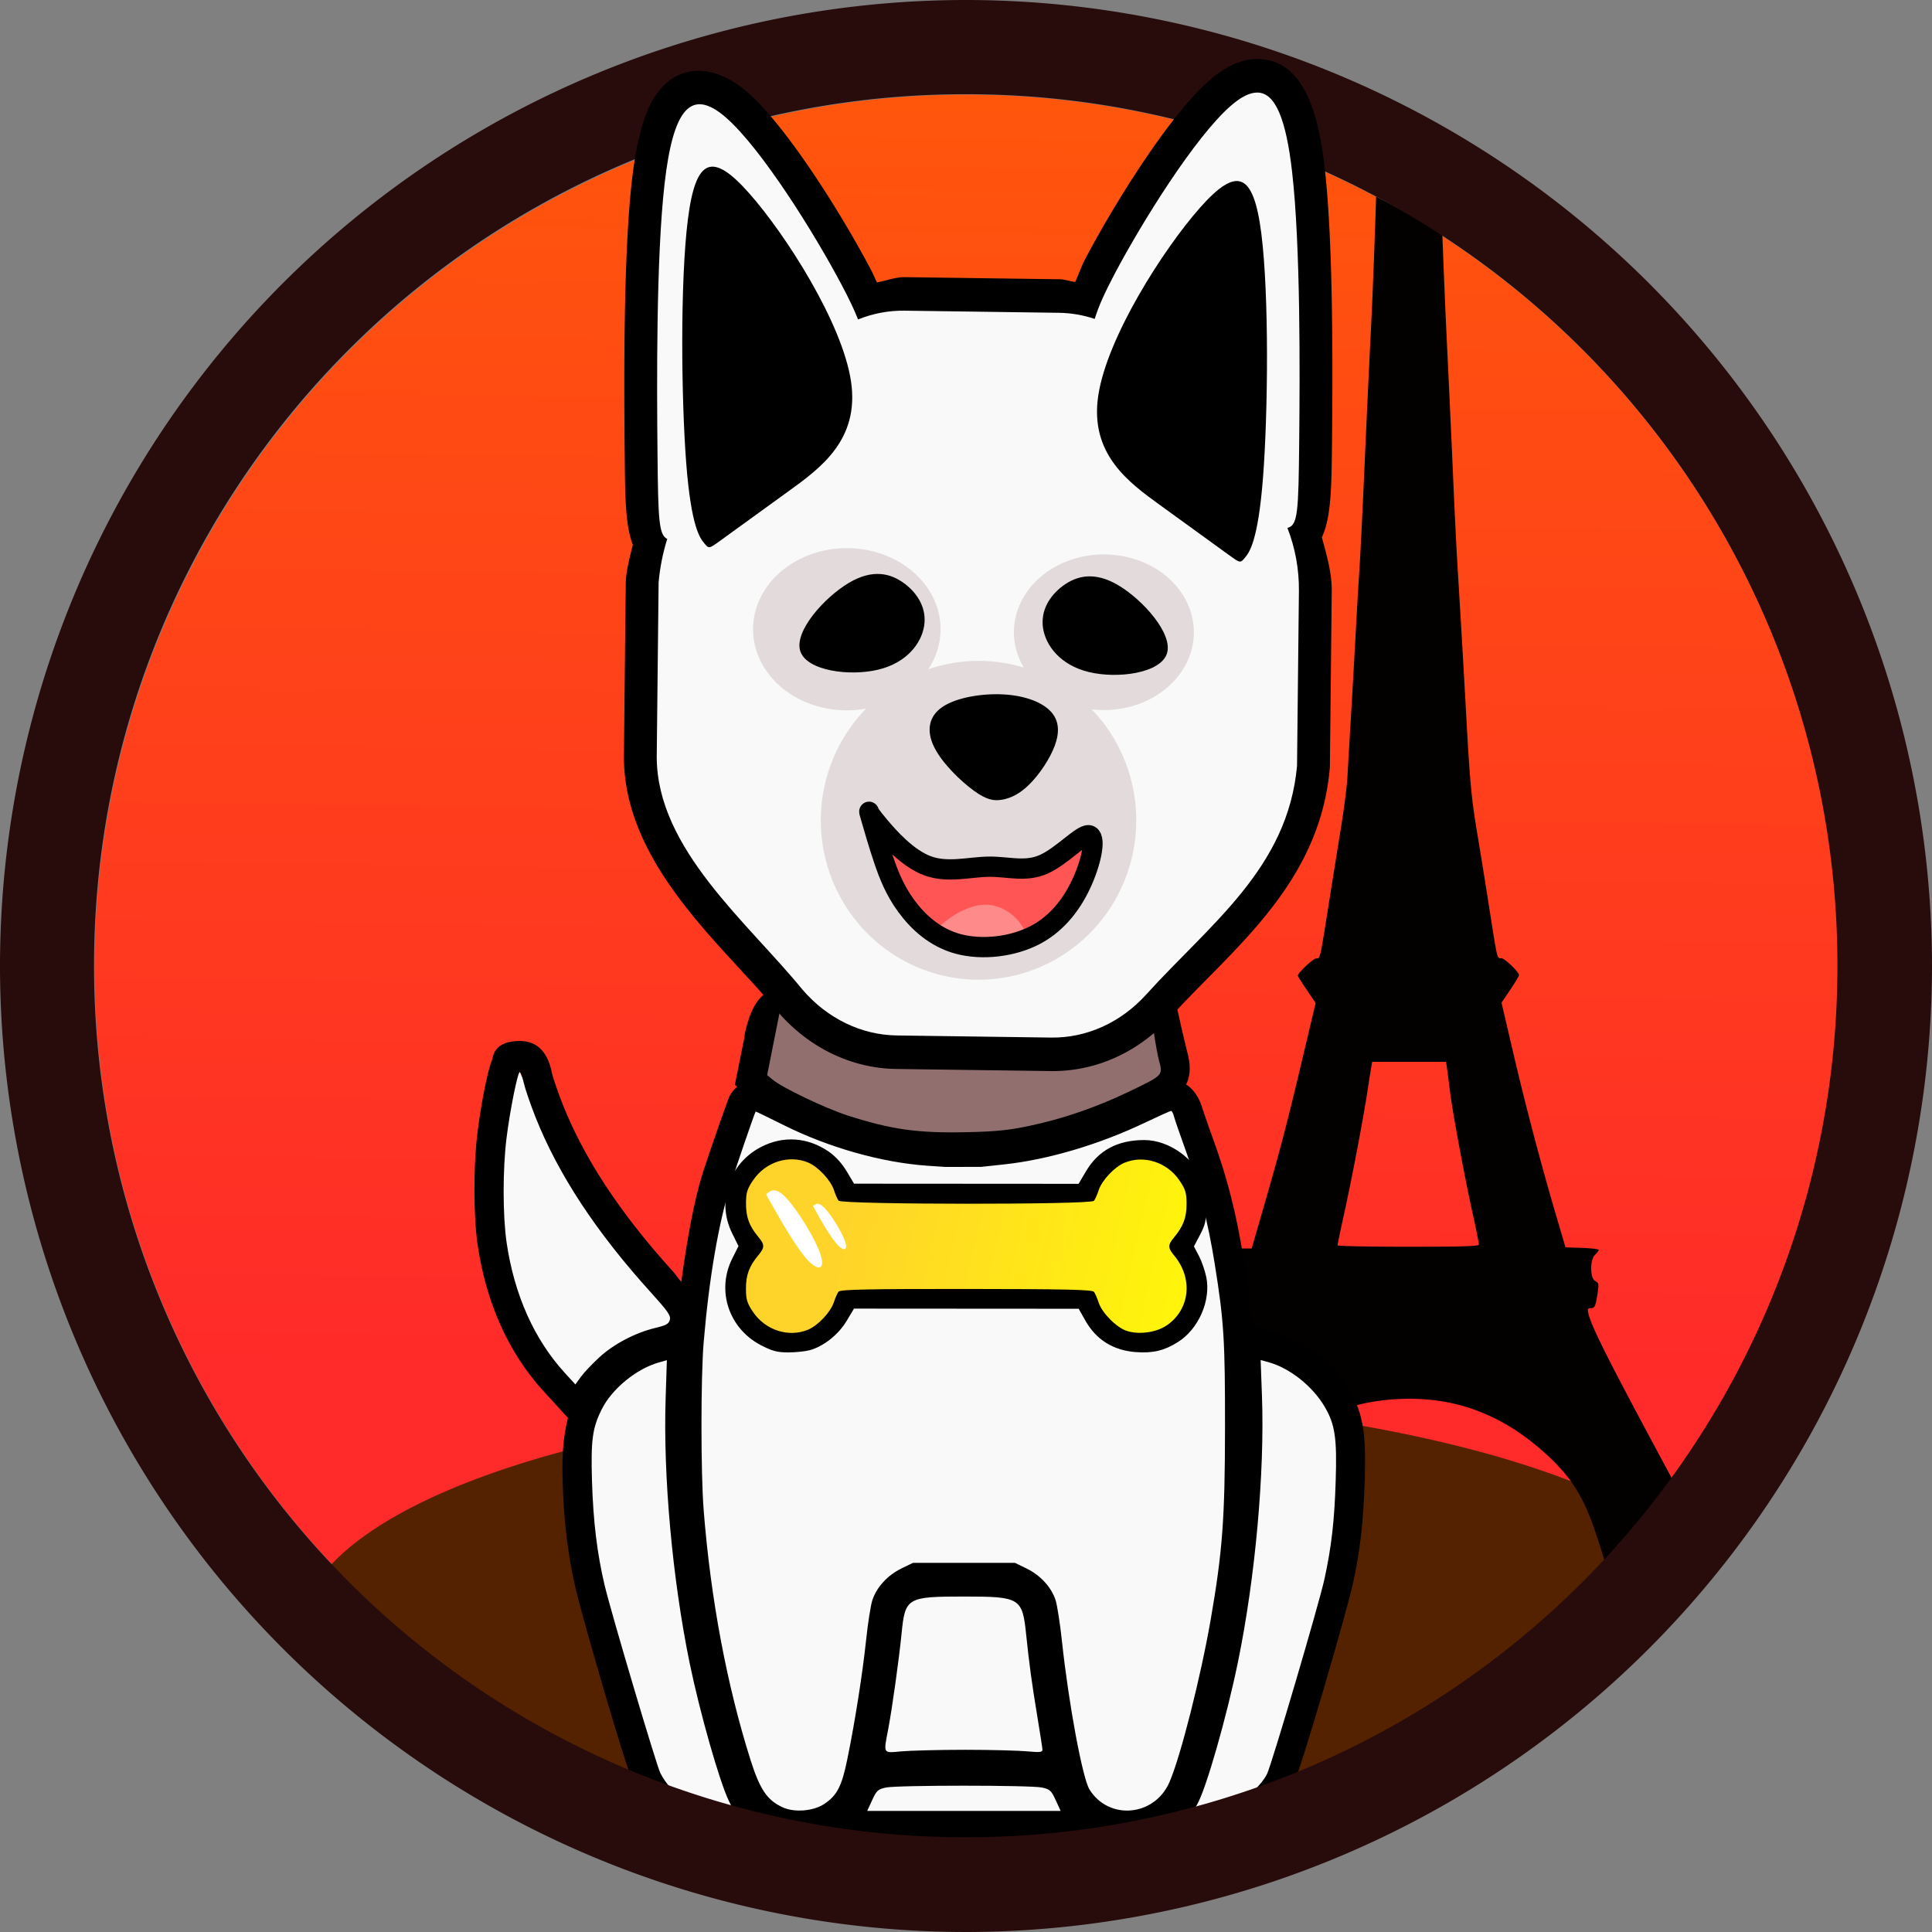 <?xml version="1.0" encoding="UTF-8"?>
<svg width="21.96mm" height="21.96mm" version="1.1" viewBox="0 0 21.96 21.96" xmlns="http://www.w3.org/2000/svg">
 <rect x="0" y="0" width="21.96" height="21.96" fill="#808080" stroke="none"/>
 <defs>
  <linearGradient id="linearGradient8161" x1="6.473" x2="6.197" y1="-4.338" y2="15.696" gradientUnits="userSpaceOnUse">
   <stop stop-color="#f60" offset="0"/>
   <stop stop-color="#ff2a2a" offset="1"/>
  </linearGradient>
  <linearGradient id="linearGradient74944" x1="-30.312" x2="22.892" y1="51.491" y2="63.386" gradientUnits="userSpaceOnUse">
   <stop stop-color="#ffd42a" offset="0"/>
   <stop stop-color="#ff0" offset="1"/>
  </linearGradient>
 </defs>
 <ellipse cx="10.983" cy="10.984" rx="9.908" ry="9.908" fill="url(#linearGradient8161)" stop-color="#000000" stroke-width=".4" style="paint-order:markers fill stroke"/>
 <path d="m11.6 15.886a8.201 2.687 0 0 0-7.979 2.072 10.583 10.583 0 0 0 5.993 3.221 8.201 2.687 0 0 0 1.986 0.081 8.201 2.687 0 0 0 1.173-0.029 10.583 10.583 0 0 0 6.572-3.541 8.201 2.687 0 0 0-7.745-1.804z" fill="#520" stop-color="#000000" stroke-linecap="round" stroke-opacity=".861" stroke-width="12.358" style="paint-order:markers fill stroke"/>
 <path d="m15.641 2.239-0.003 0.101c-0.013 0.428-0.037 1.037-0.053 1.354-0.016 0.317-0.049 1.008-0.072 1.535-0.023 0.527-0.051 1.093-0.062 1.257-0.011 0.164-0.029 0.479-0.041 0.7s-0.035 0.633-0.052 0.917-0.036 0.608-0.042 0.721c-0.006 0.113-0.039 0.368-0.071 0.566s-0.096 0.597-0.142 0.886c-0.102 0.644-0.096 0.618-0.143 0.618-0.033 0-0.208 0.165-0.208 0.196 0 0.006 0.045 0.079 0.101 0.161l0.101 0.15-0.161 0.679c-0.169 0.713-0.247 1.009-0.445 1.693l-0.121 0.418h-0.191c-0.105 0-0.191 0.007-0.191 0.017 0 0.01 0.019 0.034 0.041 0.055 0.061 0.055 0.059 0.263-0.003 0.306-0.033 0.023-0.04 0.044-0.032 0.088 6e-3 0.032 0.017 0.093 0.024 0.136 0.01 0.059 0.022 0.077 0.053 0.077 0.048 0 0.048-0.008 0.008 0.152-0.024 0.094-0.227 0.486-0.75 1.446l-0.717 1.317-0.074 0.006-0.074 0.007v0.122c0 0.109-0.005 0.122-0.041 0.122-0.033 0-0.041 0.014-0.041 0.069v0.069l0.263 0.013c0.144 0.007 0.497 0.013 0.784 0.013h0.521l-0.01-0.546 0.087-0.247c0.127-0.362 0.27-0.6 0.491-0.817 0.178-0.175 0.462-0.378 0.686-0.49 0.272-0.136 0.599-0.207 0.962-0.207 0.607-8e-6 1.131 0.224 1.611 0.686 0.242 0.233 0.375 0.455 0.503 0.838 0.11 0.33 0.125 0.392 0.097 0.392-0.018 0-0.025 0.104-0.018 0.216a9.908 9.908 0 0 0 0.89-1.036l-0.279-0.519c-0.623-1.162-0.779-1.48-0.779-1.592 0-0.009 0.018-0.015 0.039-0.015 0.041 0 0.051-0.026 0.075-0.189 0.012-0.084 0.009-0.099-0.029-0.119-0.062-0.033-0.063-0.244-0.002-0.3 0.023-0.021 0.041-0.045 0.041-0.054s-0.085-0.019-0.189-0.023l-0.189-0.006-0.109-0.371c-0.175-0.595-0.349-1.257-0.488-1.854l-0.13-0.556 0.1-0.148c0.055-0.082 0.099-0.156 0.099-0.165-2e-3 -0.038-0.163-0.192-0.201-0.192-0.05 0-0.043 0.028-0.138-0.577-0.04-0.255-0.104-0.653-0.143-0.886-0.058-0.351-0.077-0.555-0.113-1.205-0.041-0.739-0.059-1.048-0.105-1.802-0.011-0.176-0.034-0.644-0.051-1.04-0.017-0.397-0.05-1.097-0.072-1.556-0.017-0.342-0.034-0.785-0.049-1.167a9.908 9.908 0 0 0-0.75-0.422zm-0.044 9.83h0.839l0.012 0.077c0.006 0.042 0.021 0.161 0.034 0.263 0.028 0.233 0.161 0.948 0.256 1.38 0.04 0.181 0.072 0.341 0.072 0.356 0 0.021-0.163 0.026-0.804 0.026-0.442 0-0.803-0.007-0.803-0.016 0-0.009 0.037-0.187 0.083-0.396 0.093-0.427 0.208-1.038 0.256-1.349 0.017-0.113 0.037-0.236 0.043-0.273z" fill="#030100" stroke-width=".4" style="paint-order:markers fill stroke"/>
 <path d="m9.133 11.368c-0.272-0.083-0.55 0.112-0.564 0.396 0.004-0.069-0.016 0.013-0.047 0.156-0.015 0.072-0.034 0.175 0.004 0.312 0.009 0.034 0.052 0.052 0.07 0.086-0.149 0.153-0.292 0.323-0.344 0.541-0.238 0.615-0.361 1.248-0.438 1.865v-0.008l-0.014 0.094c-0.22-0.274-0.435-0.551-0.662-0.82-0.312-0.405-1.039-1.356-1.23-1.805-0.176-0.409-0.325 0.2-0.382 0.641-0.119 0.933-0.05 2.036 0.664 2.863 0.002 2e-3 0.004 4e-3 0.006 0.006 0.128 0.144 0.255 0.28 0.381 0.418-0.113 0.586-0.078 1.165 0.006 1.684 0.002 0.009 0.004 0.018 0.006 0.027 0.185 0.808 0.425 1.596 0.68 2.369 0.007 0.021 0.015 0.041 0.025 0.061 0.249 0.491 0.796 0.609 1.215 0.533l-0.061 0.008c1.742-0.068 3.532 0.113 5.361 0 0.005-5.95e-4 0.009-0.001 0.014-2e-3 0.525-0.05 0.843-0.489 0.916-0.912l-0.012 0.049c0.211-0.722 0.47-1.464 0.619-2.262 0.002-0.009 0.003-0.018 0.004-0.027 0.054-0.45 0.127-0.961 0.031-1.5-0.004-0.021-9e-3 -0.041-0.016-0.061-0.185-0.566-0.704-0.822-1.164-0.914-0.036-0.013-0.04-0.014-0.066-0.02-0.065-0.848-0.229-1.695-0.547-2.5-6.53e-4 -2e-3 -0.001-0.004-2e-3 -0.006-0.065-0.159-0.166-0.221-0.254-0.287 0.028-0.045 0.045-0.027 0.072-0.109 0.027-0.082 0.029-0.169 0.006-0.252-9.07e-4 -0.003 0.013-0.091-0.08-0.281-0.046-0.095-0.182-0.258-0.375-0.291s-0.324 0.038-0.418 0.098l0.121-0.053c-0.818 0.22-1.636 0.374-2.414 0.285-0.306-0.048-0.65-0.243-1.113-0.383zm-0.449 0.814c-0.002 0.001-0.002 0.004-0.004 0.006-0.016 0.018 0.002-0.006-0.021 0.016z" fill="#f9f9f9" stroke-width=".265"/>
 <path d="m8.465 11.774-0.112 0.557 0.026 0.022c-0.032 0.026-0.062 0.06-0.087 0.107-0.017 0.032-0.242 0.677-0.303 0.869-0.104 0.332-0.181 0.77-0.245 1.242-0.034-0.039-0.057-0.076-0.095-0.119-0.606-0.668-1.011-1.29-1.253-1.899-0.056-0.141-0.11-0.305-0.119-0.341-0.017-0.072-0.061-0.38-0.369-0.38-0.304 0-0.303 0.187-0.314 0.213-0.055 0.127-0.132 0.543-0.167 0.833-0.047 0.38-0.046 0.946 0.003 1.278 0.096 0.648 0.347 1.217 0.745 1.653l0.281 0.308c-0.047 0.183-0.071 0.384-0.061 0.71 0.014 0.473 0.061 0.862 0.153 1.251 0.078 0.328 0.571 2.037 0.659 2.209 0.187 0.364 0.579 0.608 0.988 0.61 1.755-0.094 3.918 0.101 5.559-0.004 0.147-0.009 0.285-0.04 0.415-0.099 0.209-0.096 0.42-0.289 0.525-0.494 0.092-0.178 0.618-1.996 0.683-2.296 0.085-0.389 0.12-0.704 0.135-1.175 0.016-0.509-0.011-0.752-0.171-1.025-0.175-0.299-0.514-0.572-0.84-0.66l-0.274-0.074c-0.018-0.248-0.045-0.465-0.094-0.774-0.079-0.496-0.182-0.903-0.34-1.337-0.067-0.183-0.128-0.367-0.128-0.367-0.01-0.038-0.059-0.188-0.185-0.267 3e-3 -0.006 0.009-0.01 0.011-0.017 0.062-0.144 0.018-0.299-1e-3 -0.368-0.004-0.016-0.117-0.484-0.135-0.606 0.241-0.38-1.31 0.388-2.678 0.347-1.071 0.109-1.969-1.139-2.216 0.094zm0.399-0.278 0.14 0.09c0.402 0.26 0.899 0.423 1.481 0.487 0.343 0.037 0.967 0.014 1.28-0.049 0.436-0.087 0.903-0.27 1.191-0.468 0.159 0.181 0.111-0.158 0.159 0.181 0.019 0.126 0.045 0.265 0.057 0.31 0.048 0.175 0.051 0.172-0.308 0.346-0.394 0.191-0.782 0.325-1.177 0.407-0.231 0.048-0.376 0.062-0.708 0.069-0.549 0.012-0.851-0.031-1.345-0.19-0.256-0.083-0.738-0.313-0.853-0.408l-0.061-0.051 0.072-0.363zm-2.955 0.689c0.009 0 0.029 0.055 0.044 0.122 0.015 0.067 0.075 0.242 0.133 0.389 0.26 0.655 0.692 1.311 1.317 2 0.189 0.209 0.223 0.258 0.211 0.305-0.012 0.047-0.04 0.063-0.17 0.094-0.227 0.055-0.471 0.184-0.634 0.335-0.079 0.073-0.172 0.171-0.207 0.219l-0.063 0.087-0.12-0.131c-0.347-0.38-0.573-0.884-0.661-1.477-0.045-0.306-0.046-0.829-0.002-1.189 0.039-0.316 0.127-0.753 0.151-0.753zm7.402 0.441c0.009 0 0.024 0.029 0.033 0.064 0.009 0.035 0.071 0.215 0.138 0.4 0.149 0.41 0.249 0.8 0.325 1.275 0.105 0.655 0.118 0.864 0.117 1.868-7.94e-4 1.028-0.029 1.404-0.162 2.172-0.114 0.657-0.344 1.565-0.47 1.853-0.17 0.39-0.69 0.436-0.909 0.081-0.079-0.128-0.237-0.979-0.312-1.682-0.021-0.198-0.054-0.408-0.072-0.467-0.047-0.147-0.171-0.283-0.329-0.361l-0.133-0.065h-1.16l-0.133 0.065c-0.157 0.077-0.281 0.213-0.329 0.361-0.019 0.059-0.051 0.264-0.071 0.456-0.041 0.384-0.125 0.918-0.212 1.345-0.063 0.311-0.117 0.417-0.264 0.514-0.125 0.083-0.344 0.099-0.476 0.036-0.173-0.081-0.254-0.201-0.359-0.53-0.27-0.85-0.456-1.839-0.535-2.849-0.033-0.416-0.033-1.511 0-1.902 0.061-0.729 0.169-1.36 0.311-1.811 0.06-0.192 0.263-0.783 0.28-0.815 0.001-0.002 0.144 0.067 0.316 0.153 0.512 0.256 1.112 0.426 1.633 0.463l0.21 0.014 0.406-1e-3 0.26-0.028c0.494-0.053 1.077-0.225 1.593-0.471 0.158-0.075 0.295-0.137 0.305-0.137zm1.018 2.833 0.088 0.024c0.242 0.066 0.502 0.272 0.64 0.507 0.118 0.201 0.141 0.356 0.125 0.846-0.014 0.453-0.049 0.752-0.128 1.114-0.063 0.287-0.602 2.115-0.653 2.215-0.066 0.128-0.228 0.279-0.368 0.343-0.086 0.039-0.184 0.062-0.299 0.069l-0.171 0.011 0.045-0.079c0.101-0.175 0.337-1 0.464-1.622 0.196-0.955 0.304-2.15 0.272-3.02zm-6.749 1e-3 -0.014 0.433c-0.029 0.882 0.076 2.048 0.272 3.006 0.115 0.561 0.341 1.356 0.448 1.574l0.054 0.111-0.142-1e-3c-0.284-0.001-0.561-0.172-0.692-0.429-0.044-0.087-0.557-1.814-0.633-2.133-0.086-0.362-0.13-0.729-0.144-1.183-0.014-0.47 0.004-0.606 0.111-0.82 0.117-0.234 0.398-0.463 0.654-0.533zm3.376 2.687c0.641 0 0.665 0.015 0.708 0.434 0.034 0.328 0.064 0.553 0.128 0.937 0.031 0.187 0.057 0.354 0.057 0.372 0 0.026-0.032 0.03-0.168 0.017-0.092-0.009-0.413-0.018-0.713-0.018-0.3 0-0.626 0.009-0.725 0.018-0.209 0.019-0.202 0.033-0.147-0.254 0.045-0.236 0.122-0.788 0.152-1.087 0.04-0.406 0.062-0.419 0.708-0.419zm1e-3 2.15c0.412 0 0.823 0.007 0.887 0.021 0.09 0.02 0.105 0.033 0.156 0.144l0.056 0.122h-2.199l0.056-0.122c0.051-0.111 0.066-0.124 0.156-0.144 0.065-0.014 0.477-0.021 0.889-0.021zm-2.247-8.832c-0.054 0.272-0.109 0.544-0.163 0.816 0.396 0.334 0.9 0.516 1.394 0.65 0.817 0.18 1.688 0.119 2.472-0.176 0.301-0.122 0.618-0.234 0.879-0.432 0.141-0.194-0.03-0.429-0.027-0.642-0.79-0.399-0.41-0.158-0.847-0.02-0.729 0.306-1.555 0.336-2.325 0.191-0.344-0.071-0.745-0.218-1.058-0.433-0.153-0.101-0.338-0.277-0.32 0.024z" stroke-width=".265"/>
 <path d="m10.978 0a10.984 10.984 0 0 0-10.978 10.978 10.988 10.988 0 0 0 10.976 10.982 10.992 10.992 0 0 0 10.984-10.982 10.988 10.988 0 0 0-10.982-10.978zm0 1.071a9.899 9.899 0 0 1 9.907 9.905 9.899 9.899 0 0 1-9.907 9.907 9.899 9.899 0 0 1-9.909-9.905 9.899 9.899 0 0 1 9.909-9.907z" fill="#280b0b" stroke-width="2.075" style="-inkscape-stroke:none;font-variation-settings:normal;paint-order:markers fill stroke"/>
 <path d="m8.864 11.496 0.14 0.09c0.402 0.26 0.899 0.423 1.481 0.487 0.343 0.037 0.967 0.014 1.28-0.049 0.436-0.087 0.903-0.27 1.191-0.468 0.056-0.039 0.107-0.065 0.114-0.059 0.006 0.006 0.027 0.114 0.045 0.24 0.019 0.126 0.045 0.265 0.057 0.31 0.048 0.175 0.051 0.172-0.308 0.346-0.394 0.191-0.782 0.325-1.177 0.407-0.231 0.048-0.376 0.062-0.708 0.069-0.549 0.012-0.851-0.031-1.345-0.19-0.256-0.083-0.738-0.313-0.853-0.408l-0.061-0.051 0.072-0.363z" fill="#916f6f" stroke-width=".265"/>
 <g transform="matrix(.979 0 0 1 .348 0)">
  <g transform="matrix(.188 0 0 .188 16.449 5.288)">
   <path d="m-11.676-24.557c-1.187-0.028-2.227 0.61-3.033 1.301-2.487 2.131-5.856 7.446-7.629 10.736-0.282 0.523-0.421 0.956-0.645 1.44-0.332-0.04-0.646-0.16-0.984-0.164l-9.531-0.127c-0.598-8e-3 -1.15 0.218-1.73 0.32-0.132-0.26-0.221-0.489-0.369-0.764-1.773-3.29-5.142-8.605-7.629-10.736-2.051-1.758-4.568-1.903-5.961 0.674-0.551 1.02-0.951 2.754-1.168 4.607-0.542 4.634-0.494 12.39-0.451 16.615 0.026 2.54 0.032 4.274 0.502 5.463-0.168 0.679-0.357 1.343-0.426 2.086a2.027 2.027 0 0 0-0.01 0.166l-0.115 10.564a2.027 2.027 0 0 0 0 0.027c0.018 6.576 6.262 11.497 9.477 15.359a2.027 2.027 0 0 0 0.037 0.043c1.888 2.144 4.512 3.412 7.309 3.449l9.533 0.127c2.805 0.038 5.445-1.154 7.389-3.256 3.784-4.093 9.193-7.981 9.844-15.01a2.027 2.027 0 0 0 0.01-0.166l0.115-10.564c0.012-1.138-0.317-2.206-0.611-3.277 0.576-1.187 0.599-3.024 0.627-5.717 0.043-4.226 0.091-11.981-0.451-16.615-0.39-3.331-1.296-6.515-4.098-6.582z" stop-color="#000000" style="paint-order:stroke markers fill"/>
   <path d="m-11.725-22.531c-0.469-0.011-1.02 0.259-1.666 0.813-2.176 1.865-5.43 6.943-7.163 10.159-0.583 1.082-0.993 1.952-1.224 2.712-0.714-0.231-1.458-0.359-2.215-0.369l-9.533-0.128c-0.987-0.013-1.957 0.171-2.869 0.53-0.238-0.596-0.567-1.263-0.985-2.039-1.733-3.216-4.988-8.294-7.163-10.159-2.176-1.865-3.273-0.516-3.799 3.98-0.526 4.495-0.481 12.137-0.438 16.357 0.04 3.943 0.079 4.899 0.602 5.129-0.263 0.82-0.448 1.691-0.534 2.628l-0.116 10.564c0.015 5.557 5.615 9.991 9.009 14.069 1.531 1.738 3.623 2.732 5.815 2.761l9.532 0.128c2.192 0.029 4.305-0.907 5.873-2.604 3.954-4.277 8.741-7.638 9.314-13.822l0.116-10.564c0.015-1.33-0.234-2.633-0.711-3.826 0.003-6.08e-4 0.006-9.26e-4 0.008-0.002 0.635-0.148 0.677-0.947 0.72-5.168 0.043-4.22 0.088-11.862-0.438-16.357-0.37-3.161-1.022-4.766-2.132-4.793z" fill="#f9f9f9" stop-color="#000000" style="paint-order:stroke markers fill"/>
   <path d="m-37.088 5.014a5.79 4.903 0 0 0-5.79 4.903 5.79 4.903 0 0 0 5.79 4.903 5.79 4.903 0 0 0 1.193-0.108 9.741 9.638 0 0 0-2.801 6.755 9.741 9.638 0 0 0 9.741 9.638 9.741 9.638 0 0 0 9.741-9.638 9.741 9.638 0 0 0-2.748-6.708 5.557 4.706 0 0 0 0.749 0.045 5.557 4.706 0 0 0 5.557-4.706 5.557 4.706 0 0 0-5.557-4.706 5.557 4.706 0 0 0-5.557 4.706 5.557 4.706 0 0 0 0.609 2.136 9.741 9.638 0 0 0-2.795-0.406 9.741 9.638 0 0 0-3.098 0.506 5.79 4.903 0 0 0 0.755-2.418 5.79 4.903 0 0 0-5.79-4.903z" fill="#e3dbdb" stop-color="#000000" style="paint-order:stroke markers fill"/>
   <path d="m-27.476 20.217c-0.507 0.093-0.958 0.034-1.762-0.535-0.803-0.57-1.954-1.65-2.453-2.634-0.5-0.984-0.348-1.872 0.517-2.441 0.865-0.569 2.444-0.82 3.756-0.751 1.312 0.069 2.357 0.458 2.9 1.008 0.543 0.55 0.583 1.261 0.274 2.085-0.309 0.823-0.967 1.759-1.573 2.348-0.605 0.589-1.153 0.829-1.66 0.921z"/>
   <path d="m-35.891 20.995c0.016 0.053 0.048 0.159 0.661 0.865 0.613 0.706 1.808 2.011 3.096 2.464 1.288 0.453 2.67 0.053 3.906 0.034 1.237-0.019 2.329 0.342 3.492-0.159s2.399-1.867 2.89-1.834c0.491 0.032 0.238 1.461-0.366 2.821s-1.559 2.651-3.012 3.407c-1.453 0.756-3.405 0.977-4.924 0.593s-2.604-1.376-3.341-2.345c-0.737-0.969-1.126-1.915-1.471-2.895-0.345-0.979-0.646-1.991-0.797-2.497s-0.151-0.506-0.135-0.453z" fill="#f55"/>
   <path d="m-20.306 7.266c-1.496-0.875-2.604-0.578-3.438 0.026-0.834 0.605-1.393 1.518-1.225 2.566 0.168 1.048 1.063 2.231 2.837 2.648 1.774 0.418 4.427 0.07 4.814-1.126 0.387-1.197-1.492-3.239-2.988-4.114z"/>
   <path d="m-36.976 7.12c1.496-0.875 2.604-0.578 3.438 0.026 0.834 0.605 1.393 1.518 1.225 2.566-0.168 1.048-1.063 2.231-2.837 2.648s-4.427 0.07-4.814-1.126c-0.387-1.197 1.492-3.239 2.988-4.114z"/>
   <path d="m-28.71 26.578c-1.189 0.092-2.459 1.012-3.019 1.674 0.424 0.328 0.902 0.6 1.445 0.768 1.317 0.407 3 0.214 4.243-0.52 0.017-0.01 0.033-0.021 0.051-0.032-0.242-0.921-1.292-1.873-2.483-1.897-0.079-0.002-0.158 1e-3 -0.237 7e-3z" fill="#ff8a8a"/>
   <path d="m-35.708 23.788c0.016 0.053 0.048 0.159 0.654 0.865 0.606 0.706 1.787 2.014 3.059 2.468 1.272 0.455 2.635 0.057 3.856 0.04 1.221-0.017 2.299 0.346 3.447-0.154s2.365-1.863 2.85-1.83c0.485 0.033 0.237 1.461-0.357 2.82s-1.535 2.648-2.968 3.402-3.36 0.973-4.859 0.586-2.572-1.38-3.301-2.349-1.114-1.917-1.456-2.896-0.641-1.992-0.79-2.498-0.149-0.506-0.134-0.453z" fill="none"/>
   <path d="m-45.875 4.738c-0.273-0.319-0.82-0.957-1.13-4.848-0.31-3.89-0.382-11.032 0.103-14.768 0.484-3.736 1.524-4.065 3.788-1.559 2.264 2.506 5.751 7.846 6.285 11.372 0.534 3.526-1.885 5.238-3.839 6.622-1.954 1.385-3.444 2.442-4.189 2.971-0.745 0.529-0.745 0.529-1.018 0.21z"/>
   <path d="m-35.708 20.975c0.015 0.052 0.046 0.154 0.635 0.842 0.589 0.688 1.738 1.96 2.979 2.405 1.242 0.445 2.577 0.064 3.772 0.051s2.247 0.343 3.373-0.138 2.323-1.8 2.797-1.766c0.474 0.034 0.224 1.419-0.364 2.735s-1.515 2.564-2.921 3.291c-1.406 0.727-3.292 0.933-4.757 0.552s-2.509-1.347-3.217-2.291c-0.708-0.944-1.08-1.864-1.409-2.815-0.329-0.952-0.616-1.935-0.76-2.426-0.144-0.492-0.144-0.492-0.128-0.44z" fill="none" stroke="#000" stroke-width="1.226"/>
   <path d="m-12.517 5.607c0.273-0.319 0.82-0.957 1.13-4.848 0.31-3.89 0.382-11.032-0.103-14.768-0.484-3.736-1.524-4.065-3.788-1.559-2.264 2.506-5.751 7.846-6.285 11.372-0.534 3.526 1.885 5.238 3.839 6.622 1.954 1.385 3.444 2.442 4.189 2.971 0.745 0.529 0.745 0.529 1.018 0.21z"/>
  </g>
 </g>
 <g transform="matrix(3.082 .002 -.002 3.082 -22.912 -31.054)">
  <g transform="matrix(.456 0 0 .456 5.922 7.994)">
   <path transform="matrix(.067 0 0 .067 12.209 10.962)" d="m-40.551 66.701c-3.883-2.01-5.407-6.583-3.481-10.448l0.757-1.52-0.757-1.526c-1.922-3.871-0.401-8.433 3.482-10.443 2.669-1.382 5.614-1.183 8.153 0.551 0.8 0.546 1.609 1.431 2.172 2.374l0.897 1.503h27.104l0.897-1.521c1.486-2.521 3.807-3.766 7.026-3.769 3.069-0.003 6.333 2.391 7.199 5.28 0.164 0.549 0.299 1.835 0.299 2.858 0 1.53-0.133 2.113-0.747 3.28l-0.747 1.42 0.598 1.131c0.329 0.622 0.732 1.778 0.896 2.568 0.583 2.807-0.915 6.258-3.4 7.834-1.646 1.044-3.011 1.375-5.07 1.229-2.733-0.193-4.814-1.484-6.118-3.794l-0.81-1.435h-27.127l-0.897 1.503c-0.972 1.629-2.766 3.055-4.421 3.515-0.536 0.149-1.708 0.271-2.605 0.272-1.326 0.001-1.942-0.16-3.299-0.862z"/>
   <path transform="matrix(.067 0 0 .067 12.209 10.962)" d="m-34.863 64.818c1.189-0.497 2.725-2.132 3.101-3.302 0.17-0.529 0.428-1.111 0.572-1.293 0.205-0.258 3.609-0.331 15.411-0.331s15.207 0.073 15.411 0.331c0.144 0.182 0.404 0.77 0.577 1.307 0.398 1.235 2.146 2.999 3.372 3.404 1.509 0.498 3.635 0.195 4.904-0.699 2.759-1.943 3.127-5.651 0.834-8.398-0.781-0.936-0.781-1.272 0-2.208 1.101-1.32 1.492-2.371 1.492-4.012 0-1.335-0.129-1.762-0.86-2.842-1.491-2.205-4.304-3.106-6.646-2.127-1.189 0.497-2.725 2.132-3.101 3.302-0.17 0.529-0.428 1.111-0.572 1.293-0.383 0.483-30.439 0.483-30.822 0-0.144-0.182-0.402-0.764-0.572-1.293-0.377-1.17-1.913-2.806-3.101-3.302-2.341-0.978-5.154-0.078-6.646 2.127-0.731 1.081-0.86 1.507-0.86 2.842 0 1.641 0.391 2.692 1.492 4.012 0.781 0.936 0.781 1.272 0 2.208-1.101 1.32-1.492 2.371-1.492 4.012 0 1.335 0.129 1.762 0.86 2.842 1.491 2.205 4.304 3.106 6.646 2.127z" fill="url(#linearGradient74944)"/>
   <path d="m9.536 14.216c0.003 6e-3 0.008 0.018 0.07 0.125 0.061 0.108 0.179 0.311 0.265 0.403 0.087 0.092 0.142 0.073 0.101-0.05s-0.18-0.349-0.27-0.447c-0.089-0.098-0.129-0.068-0.149-0.053s-0.02 0.015-0.017 0.021z" fill="#fff"/>
   <path d="m9.914 14.308c0.002 0.004 0.005 0.01 0.041 0.074s0.106 0.184 0.157 0.238c0.051 0.054 0.084 0.043 0.06-0.029-0.025-0.072-0.107-0.206-0.16-0.264s-0.076-0.04-0.088-0.031c-0.012 0.009-0.012 0.009-0.01 0.012z" fill="#fff"/>
  </g>
 </g>
</svg>
